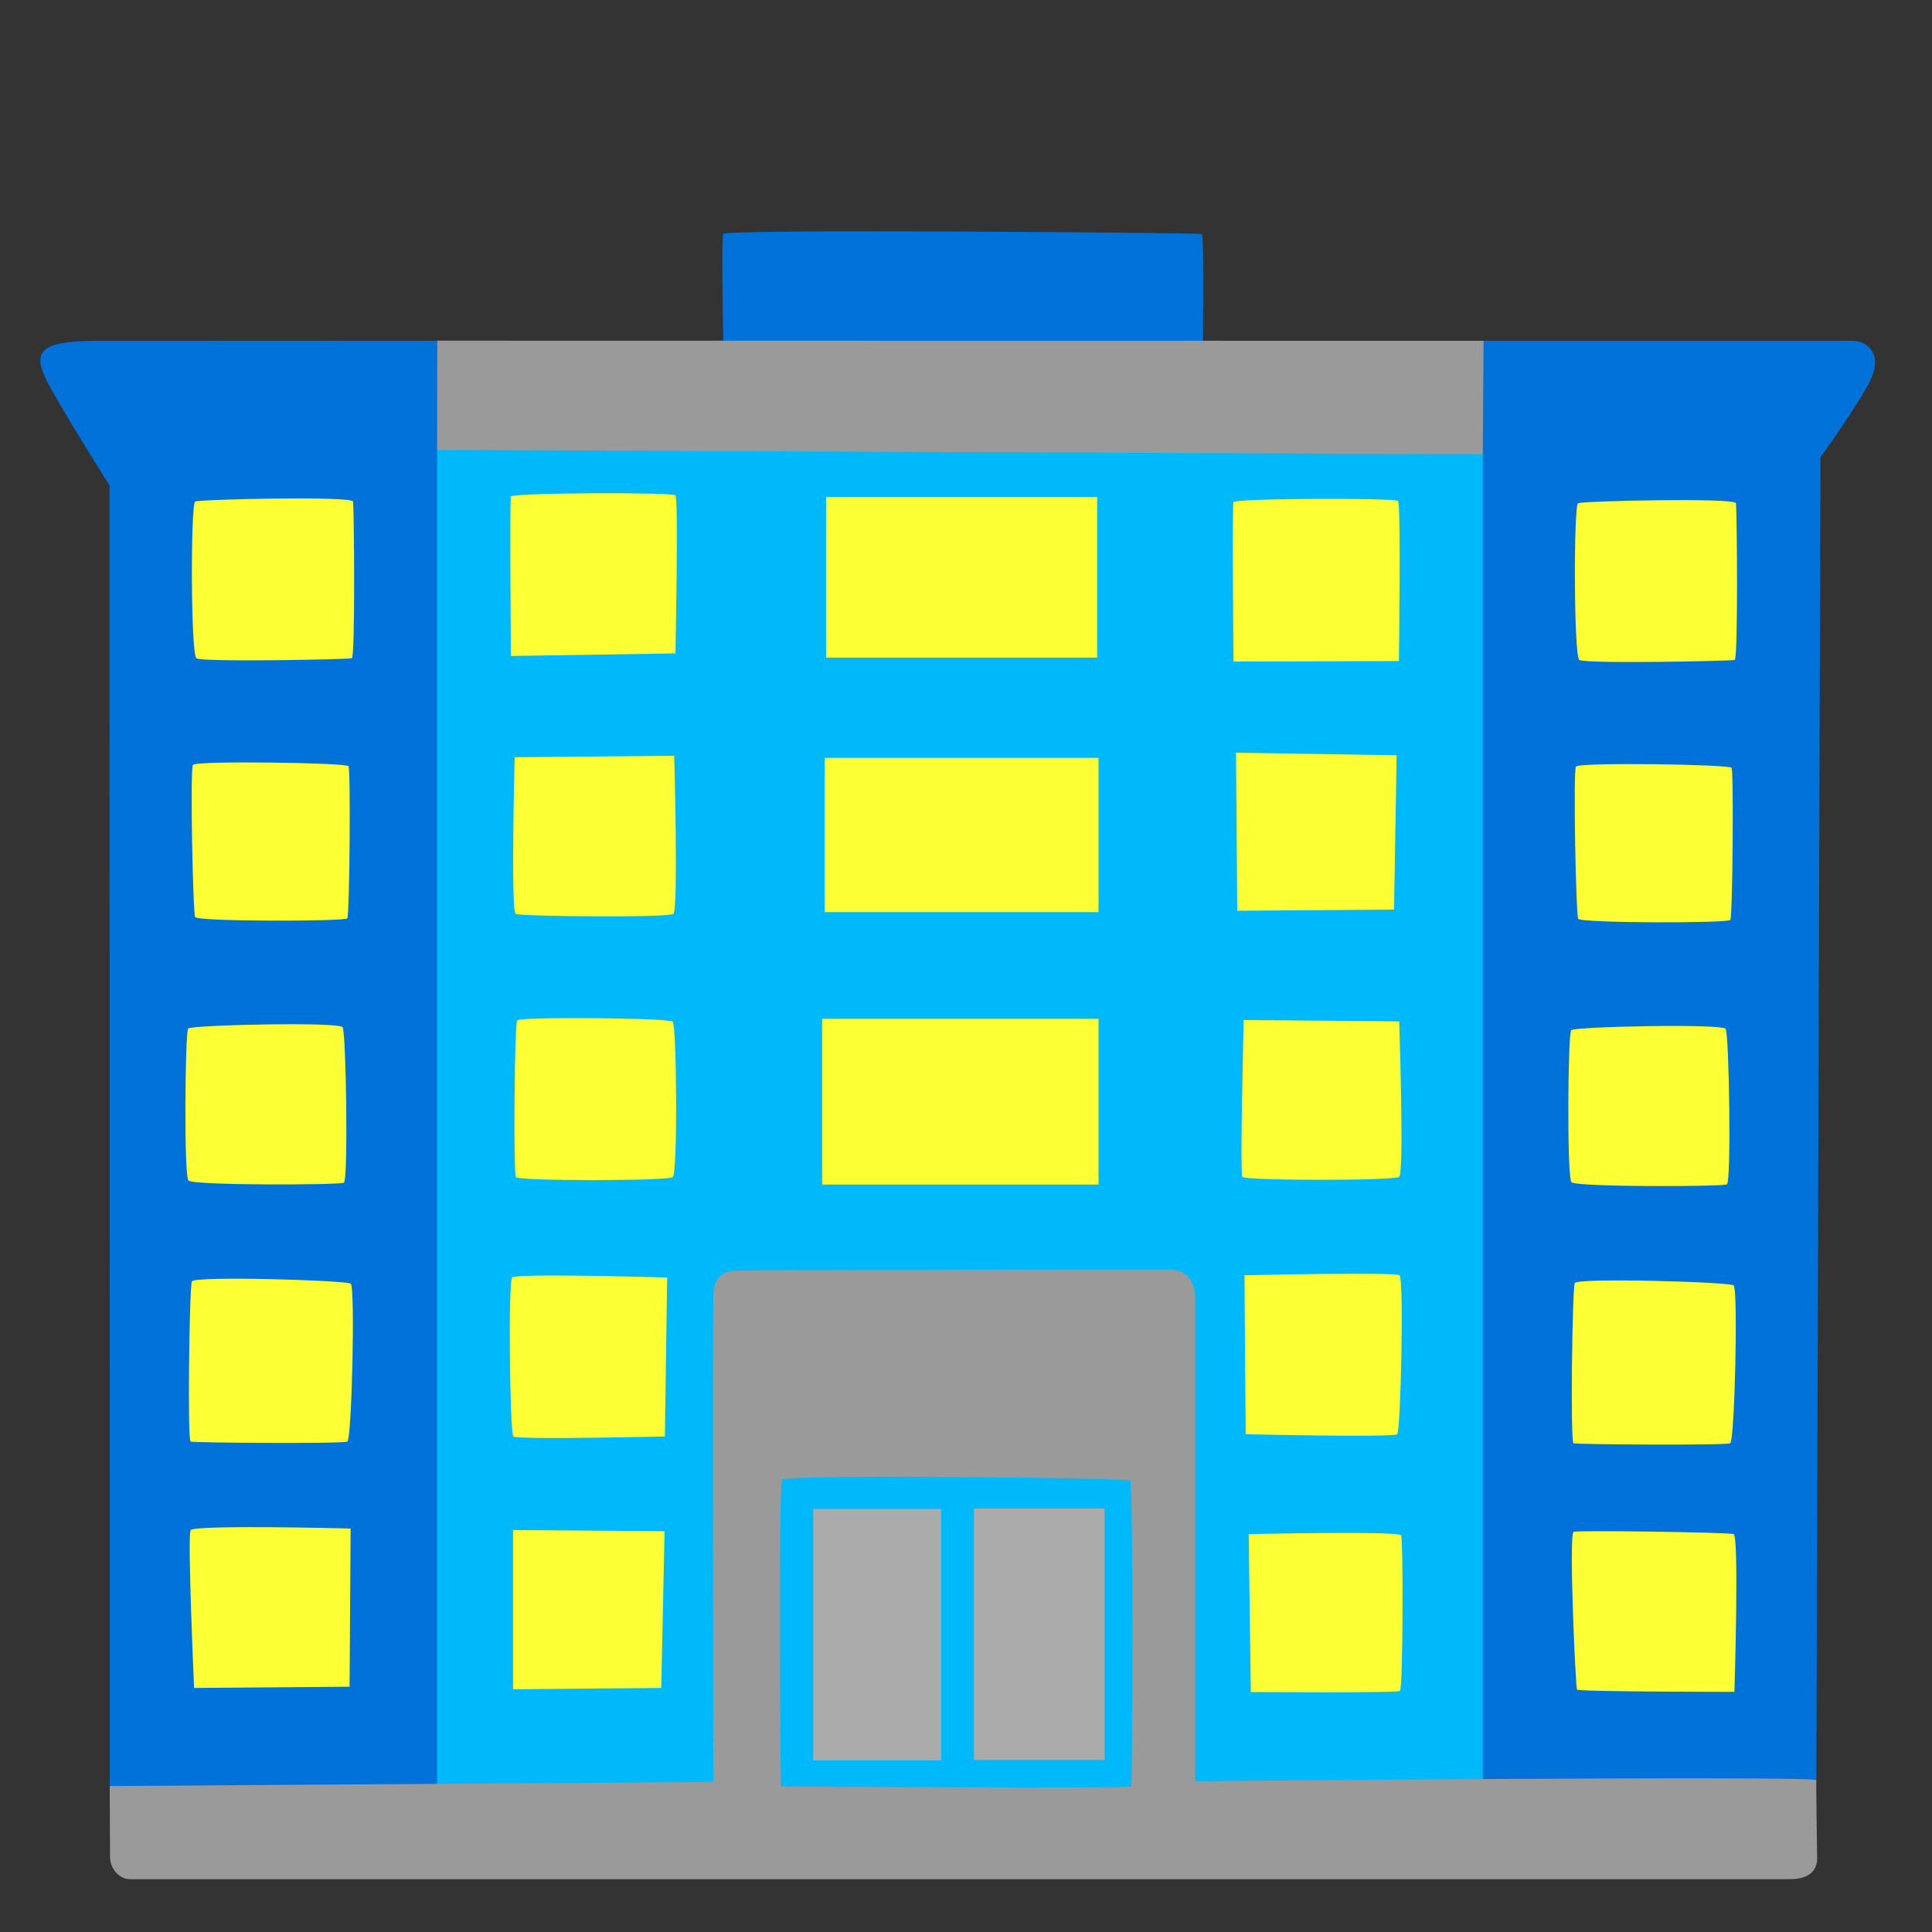 <!DOCTYPE svg PUBLIC "-//W3C//DTD SVG 1.1//EN" "http://www.w3.org/Graphics/SVG/1.1/DTD/svg11.dtd">
<!-- Uploaded to: SVG Repo, www.svgrepo.com, Transformed by: SVG Repo Mixer Tools -->
<svg width="800px" height="800px" viewBox="0 0 128 128" xmlns="http://www.w3.org/2000/svg" xmlns:xlink="http://www.w3.org/1999/xlink" aria-hidden="true" role="img" class="iconify iconify--noto" preserveAspectRatio="xMidYMid meet" fill="#000000">
<rect x="0" y="0" width="128" height="128" fill="#333333" stroke="none"/>
<g id="SVGRepo_bgCarrier" stroke-width="0"/>
<g id="SVGRepo_tracerCarrier" stroke-linecap="round" stroke-linejoin="round"/>
<g id="SVGRepo_iconCarrier">
<path d="M7.26 32.16s-3.57-5.64-4.27-7.15c-.9-1.94.09-2.41 3.45-2.43c2.15-.01 22.8 0 22.8 0h18.68s-.14-6.72 0-7.08c.14-.35 31.57-.07 31.71 0c.14.07.07 7.08.07 7.08h43.05c.99 0 2.02.91 1.15 2.64s-3.29 5.07-3.29 5.07l-.27 87.63l-6.95 3.88l-100.77-.4l-5.35-3.07l-.01-86.17z" fill="#0072d9"/>
<path fill="#00b9fb" d="M28.96 119.32V29.81l32.94-5.02l36.34 5.31v89.22l-34.12 1.77z"/>
<path fill="#9a9a9a" d="M28.97 22.57l69.32.01l-.05 7.52l-69.28-.29z"/>
<path d="M7.27 118.33l39.99-.27s-.05-30.91 0-32.15c.03-.9.25-1.64 1.4-1.72s27.82-.08 28.81-.08c.98 0 1.72.57 1.72 1.97v31.93s41.17-.38 41.15-.07c-.03.31.05 4.58.05 5.16c0 .57-.25 1.4-1.81 1.4H8.6c-.66 0-1.31-.66-1.31-1.48s-.02-4.69-.02-4.69z" fill="#9a9a9a"/>
<path fill="#fcff33" d="M54.73 32.93h17.96v10.64H54.73z"/>
<path fill="#fcff33" d="M54.64 50.21h18.14v10.22H54.64z"/>
<path fill="#fcff33" d="M54.47 67.5h18.31v10.98H54.47z"/>
<path d="M81.72 33.27c-.09.26 0 10.56 0 10.56l10.96-.03s.15-10.4-.06-10.61s-10.82-.18-10.9.08z" fill="#fcff33"/>
<path fill="#fcff33" d="M81.89 49.87l.08 10.47l10.39-.08l.17-10.22z"/>
<path d="M82.4 67.58s-.26 10.13-.09 10.39s10.05.26 10.39 0c.34-.26 0-10.3 0-10.3l-10.3-.09z" fill="#fcff33"/>
<path d="M82.45 84.49l.08 10.53s9.81.23 10.04 0s.46-10.3.15-10.53c-.31-.23-10.27 0-10.27 0z" fill="#fcff33"/>
<path d="M82.73 101.64l.14 10.46s9.67.08 9.88-.07s.22-10.01.08-10.31s-10.1-.08-10.1-.08z" fill="#fcff33"/>
<path d="M104.48 111.94c.12.15 10.43.15 10.43.15s.32-10.3-.05-10.45c-.27-.12-10.47-.27-10.61-.15c-.32.29.14 10.34.23 10.45z" fill="#fcff33"/>
<path d="M104.33 85.01c-.16.4-.3 10.53-.08 10.61c.23.08 10.08.15 10.38 0c.3-.15.53-10.23.23-10.46s-10.38-.52-10.53-.15z" fill="#fcff33"/>
<path d="M104.11 78.32c.27.34 10 .3 10.3.15c.3-.15.15-9.93-.08-10.3s-10-.15-10.23.08s-.29 9.69.01 10.07z" fill="#fcff33"/>
<path d="M104.41 50.79c-.19.38 0 9.78.15 10.08c.15.3 9.93.3 10.08.08c.15-.23.23-9.85.08-10.08c-.16-.23-10.16-.38-10.31-.08z" fill="#fcff33"/>
<path d="M104.63 43.72c.27.27 10.08.08 10.3 0c.23-.08.15-10 .08-10.38c-.08-.38-10.15-.15-10.46 0c-.29.15-.29 10 .08 10.38z" fill="#fcff33"/>
<path d="M33.85 32.9c-.09.26 0 10.56 0 10.56l10.9-.17s.21-10.26 0-10.47c-.21-.22-10.81-.18-10.9.08z" fill="#fcff33"/>
<path d="M34.1 50.17s-.27 10.21.07 10.38c.34.17 10.1.26 10.44 0c.34-.26.06-10.48.06-10.48l-10.57.1z" fill="#fcff33"/>
<path d="M34.27 67.6c-.19.14-.26 10.13-.09 10.39c.17.26 10.05.26 10.39 0c.34-.26.26-10.05 0-10.3s-9.96-.34-10.3-.09z" fill="#fcff33"/>
<path d="M33.93 84.64c-.27.27-.15 10.3.08 10.53s10.04 0 10.04 0l.15-10.53s-9.97-.3-10.27 0z" fill="#fcff33"/>
<path fill="#fcff33" d="M33.99 101.37v10.55l9.82-.09l.22-10.38z"/>
<path d="M12.86 111.83l10.3-.08l.07-10.48s-10.38-.27-10.6.11c-.22.37.23 10.45.23 10.45z" fill="#fcff33"/>
<path d="M12.71 84.9c-.16.4-.3 10.53-.08 10.61c.23.08 10.08.15 10.38 0c.3-.15.53-10.23.23-10.46s-10.38-.53-10.53-.15z" fill="#fcff33"/>
<path d="M12.48 78.21c.27.34 10 .3 10.3.15c.3-.15.15-9.93-.08-10.3c-.23-.38-10-.15-10.23.08c-.21.21-.29 9.69.01 10.07z" fill="#fcff33"/>
<path d="M12.78 50.68c-.19.38 0 9.78.15 10.08c.15.3 9.93.3 10.08.08c.15-.23.23-9.85.08-10.08c-.15-.23-10.16-.38-10.31-.08z" fill="#fcff33"/>
<path d="M13.01 43.61c.27.27 10.08.08 10.3 0c.23-.08.15-10 .08-10.38s-10.15-.15-10.46 0c-.3.15-.3 10 .08 10.38z" fill="#fcff33"/>
<path d="M51.76 118.36c-.07-.07-.21-19.97.07-20.33c.29-.36 22.84-.14 23.05.07s.14 20.12.07 20.26s-23.19 0-23.19 0z" fill="#00b9fb"/>
<path fill="#ababab" d="M53.88 99.97h8.47v16.66h-8.47z"/>
<path fill="#ababab" d="M64.53 99.94h8.65v16.66h-8.65z"/>
</g>
</svg>